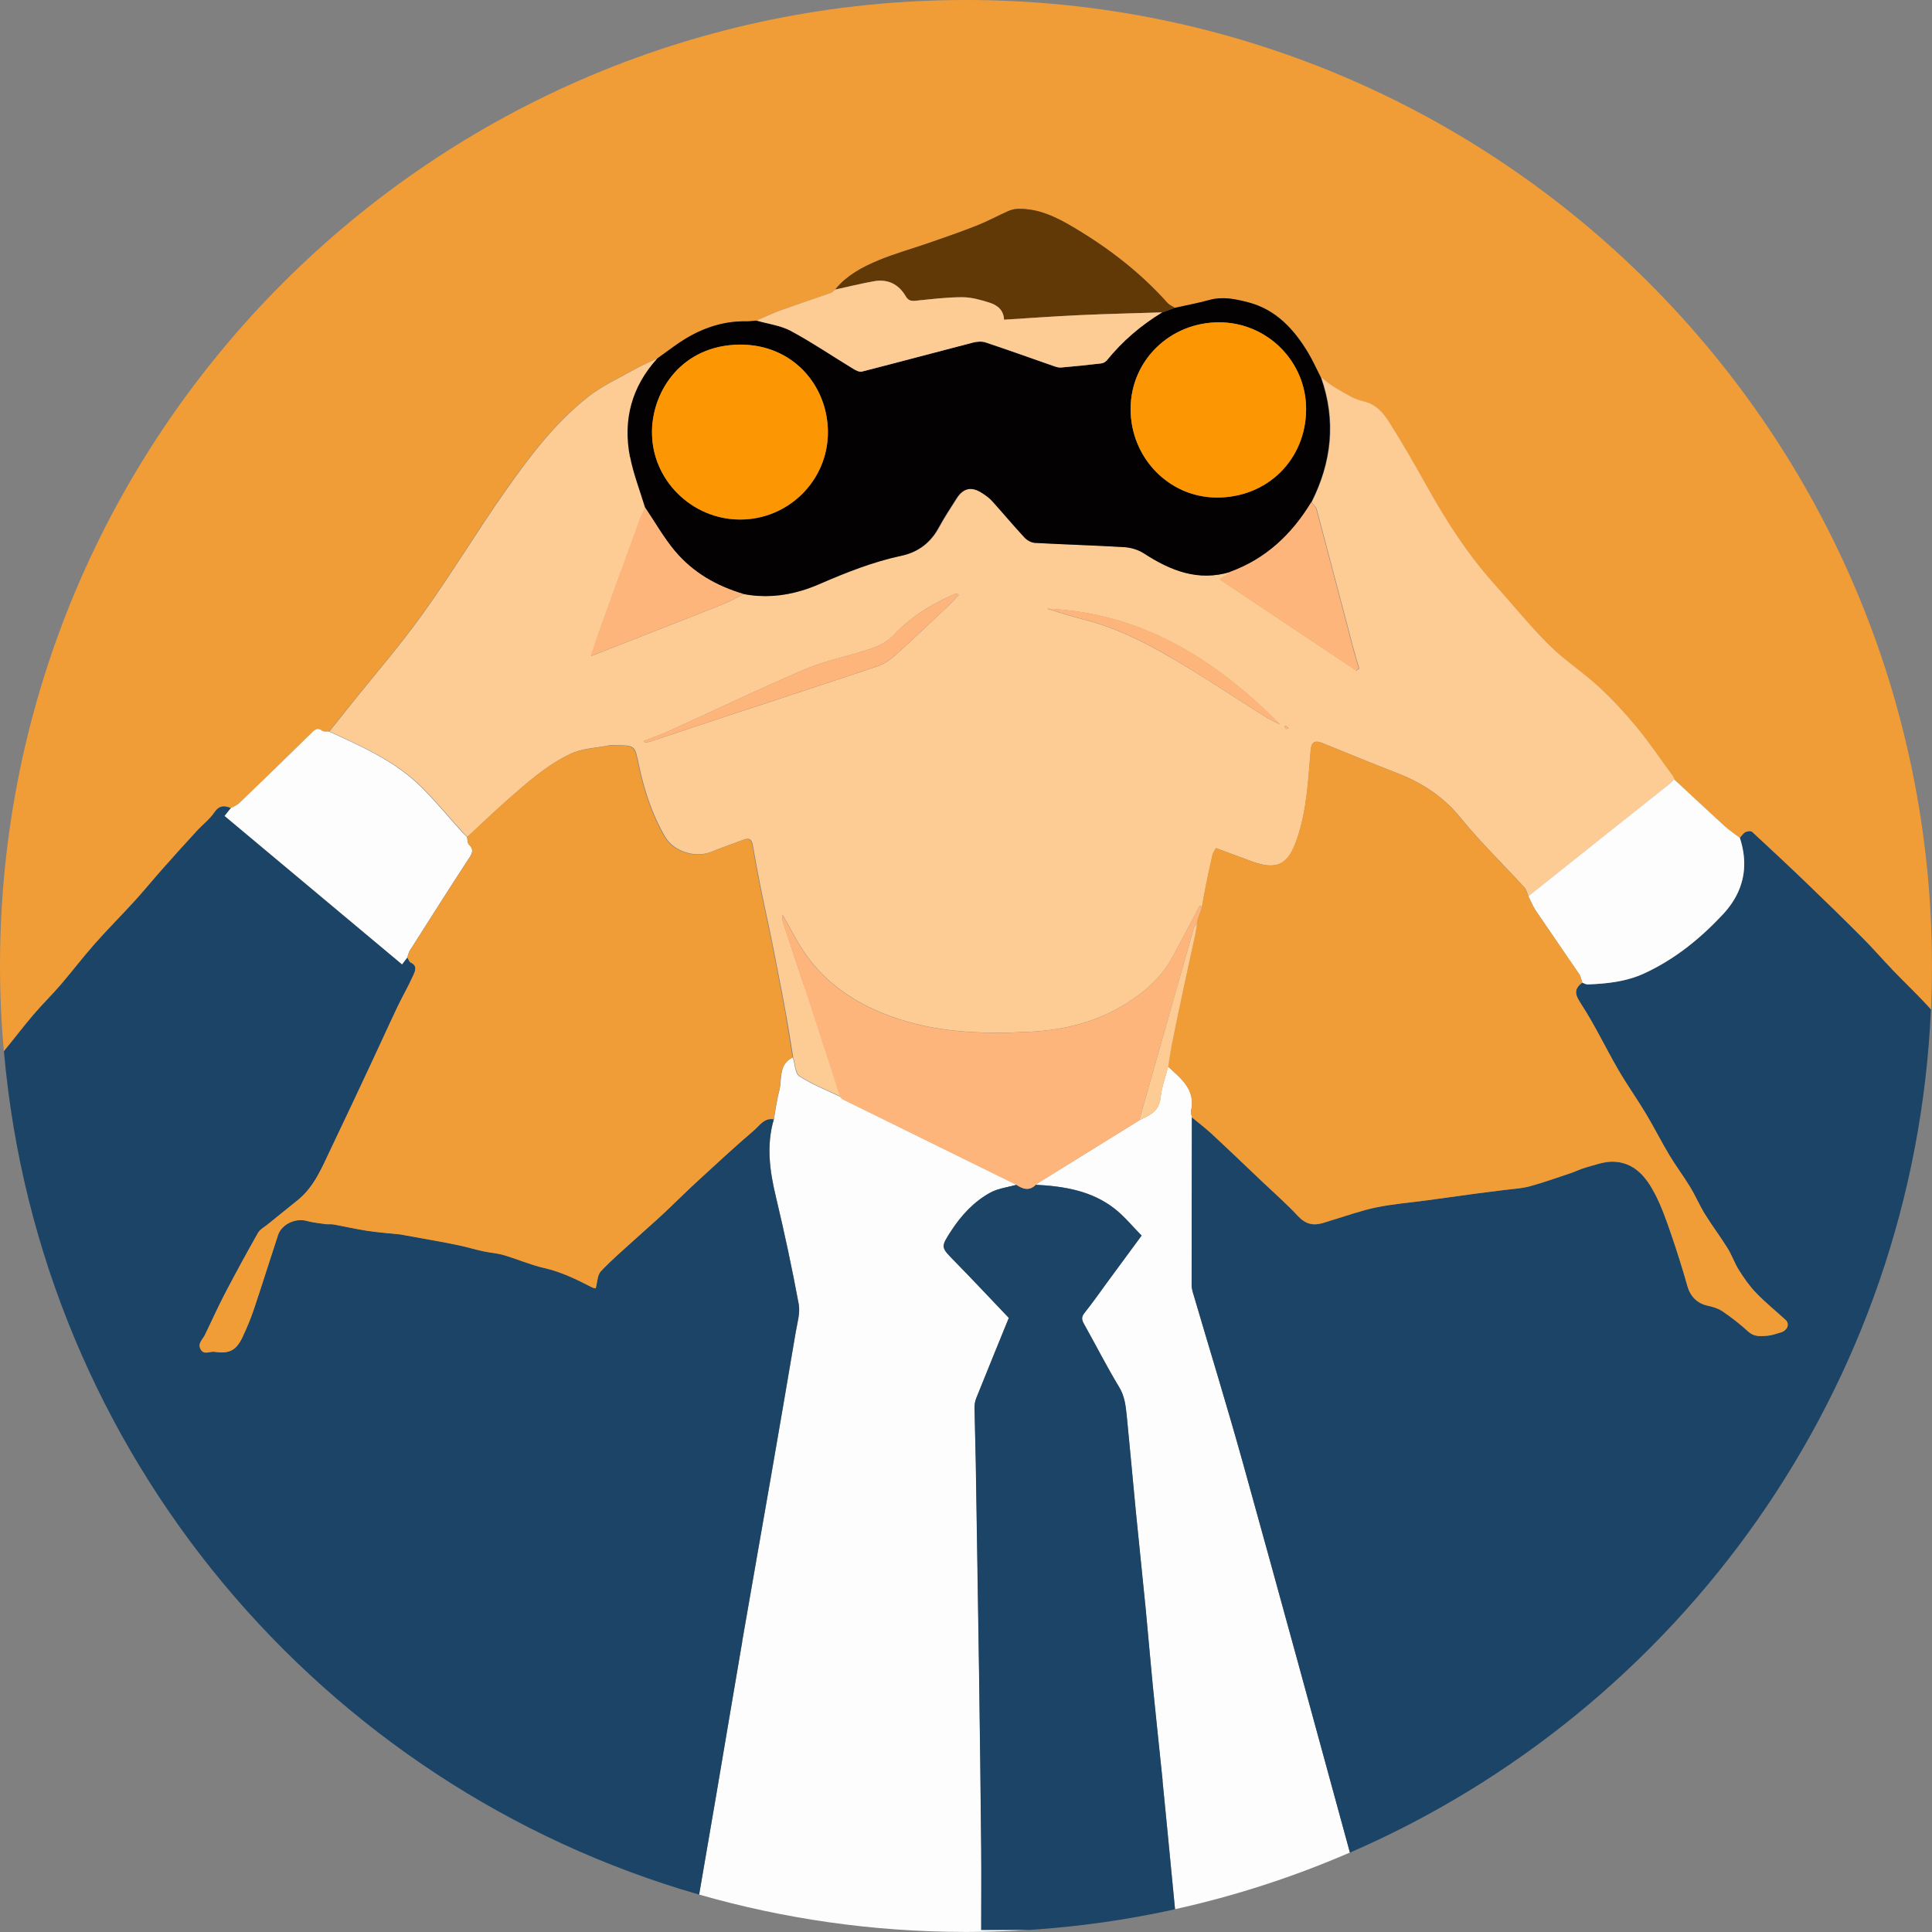 <?xml version="1.0" encoding="UTF-8"?><svg id="uuid-9b773f2e-a1ad-4ed0-9742-cb4ac5b8feaf" xmlns="http://www.w3.org/2000/svg" viewBox="0 0 318.9 318.9"><rect x="0" y="0" width="318.9" height="318.9" fill="#808080" stroke="none"/><path d="M197.58,152.41c0-.06,0-.13-.02-.19,0,.06,.01,.13,.02,.19-.05,.3-.09,.61-.13,.91,.04-.3,.08-.61,.13-.91Z" style="fill:none;"/><path d="M198.17,149.64c.06,.08,.13,.16,.19,.25h0c-.07-.09-.14-.18-.19-.25Z" style="fill:none;"/><path d="M128.66,51.29c-1.29,.47-2.53,1.08-3.79,1.62-.56,.04-1.11,.13-1.67,.12,.56,.01,1.11-.08,1.67-.12,1.26-.55,2.5-1.16,3.79-1.62Z" style="fill:none;"/><path d="M287.19,138.32c-.43-.33-.87-.65-1.31-.97,.43,.33,.88,.64,1.31,.97,0,0,0,0,0,0Z" style="fill:none;"/><path d="M159.25,318.89c.07,0,.13,0,.2,0s.13,0,.2,0h-.41Z" style="fill:none;"/><path d="M138.6,46.96c-.26,.27-.51,.54-.75,.84h0c.24-.29,.49-.57,.75-.84Z" style="fill:none;"/><path d="M141.16,44.91c.61-.39,1.25-.74,1.9-1.06-.65,.32-1.29,.67-1.9,1.06Z" style="fill:none;"/><path d="M139.2,181.49c9.53,4.69,19.06,9.38,28.6,14.07-1.09,.31-2.25,.49-3.31,.85,1.06-.37,2.22-.54,3.31-.85-9.53-4.69-19.07-9.37-28.6-14.07Z" style="fill:none;"/><path d="M110.16,57.96c.33-.24,.67-.49,1.01-.73-.34,.24-.67,.48-1.01,.73Z" style="fill:none;"/><path d="M139.4,46.21c.55-.48,1.14-.91,1.76-1.29-.61,.39-1.2,.82-1.76,1.29Z" style="fill:none;"/><path d="M138.67,181.05s0,0,0,0c-.58-1.81-1.15-3.63-1.74-5.44,.59,1.81,1.16,3.62,1.74,5.44Z" style="fill:none;"/><path d="M108.54,59.13c-1.19,.56-2.41,1.05-3.55,1.69,1.14-.64,2.37-1.13,3.55-1.69,0,0,0,0,0,0Z" style="fill:none;"/><path d="M130.84,174.55c.21,.67,.3,1.54,.51,2.21-.21-.67-.29-1.54-.51-2.21h0Z" style="fill:none;"/><path d="M10,162.56c1.92-2.23,3.71-4.59,5.66-6.8,2.15-2.43,4.44-4.72,6.63-7.12,1.57-1.72,3.04-3.53,4.59-5.28,1.84-2.08,3.7-4.13,5.58-6.18,.96-1.05,2.14-1.93,2.92-3.09,.8-1.17,1.64-1.16,2.72-.7,.47-.27,1.01-.46,1.39-.82,4.02-3.86,8.02-7.74,11.99-11.65,.59-.58,1.01-.85,1.75-.29,.25,.19,.71,.08,1.08,.11,1.03-1.29,2.06-2.58,3.09-3.87,4.13-5.17,8.49-10.18,12.34-15.56,4.8-6.69,9.04-13.77,13.79-20.5,3.92-5.55,8.07-11.02,13.45-15.27,2.41-1.9,5.31-3.21,8.02-4.72,1.14-.64,2.37-1.13,3.55-1.69,.54-.38,1.08-.78,1.62-1.17,.33-.24,.67-.49,1.01-.73,.65-.46,1.31-.92,1.99-1.33,3.07-1.85,6.39-2.95,10.04-2.87,.56,.01,1.11-.08,1.67-.12,1.26-.55,2.5-1.16,3.79-1.62,2.79-1.01,5.62-1.93,8.42-2.92,.29-.1,.52-.37,.77-.57,.24-.29,.49-.57,.75-.84,.26-.27,.53-.52,.8-.76,.55-.48,1.14-.91,1.76-1.29,.61-.39,1.25-.74,1.9-1.06,.65-.32,1.32-.62,2-.9,2.66-1.1,5.46-1.87,8.19-2.82,2.66-.93,5.34-1.85,7.96-2.88,1.78-.7,3.46-1.63,5.21-2.4,.49-.22,1.05-.36,1.58-.37,3.38-.09,6.31,1.34,9.1,2.99,5.79,3.42,11.09,7.48,15.59,12.52,.32,.36,.82,.55,1.23,.82,1.91-.43,3.84-.78,5.73-1.3,2.2-.61,4.33-.14,6.4,.39,4.59,1.2,7.57,4.45,9.91,8.36,.79,1.31,1.41,2.72,2.1,4.08,.78,.57,1.5,1.22,2.34,1.69,1.47,.82,2.94,1.85,4.53,2.2,2.17,.48,3.37,1.95,4.38,3.55,2.17,3.44,4.2,6.98,6.18,10.53,3.19,5.72,6.72,11.2,11.1,16.09,3.03,3.38,5.89,6.93,9.1,10.12,2.5,2.49,5.53,4.44,8.13,6.83,2.24,2.06,4.33,4.31,6.26,6.66,2.14,2.6,4.04,5.41,6.03,8.13,.1,.14,.14,.34,.2,.51,2.76,2.56,5.51,5.14,8.29,7.68,.4,.36,.83,.7,1.26,1.02,.43,.33,.88,.64,1.31,.97,0,0,0,0,0,0,.23-.24,.42-.54,.66-.76,.08-.07,.16-.14,.26-.19,.29-.16,.89-.23,1.09-.05,3.03,2.8,6.05,5.62,9.02,8.48,3.11,2.99,6.19,6,9.24,9.05,1.68,1.68,3.24,3.49,4.88,5.2,1.9,1.98,3.9,3.87,5.76,5.88,.21,.23,.42,.47,.63,.7,.11-2.38,.17-4.78,.17-7.19C318.9,71.39,247.51,0,159.45,0S0,71.39,0,159.45c0,4.74,.22,9.44,.63,14.07,1.63-1.98,3.18-4.03,4.84-5.98,1.45-1.71,3.07-3.28,4.53-4.98Z" style="fill:#f09d38;"/><path d="M169.87,318.55h-7.9c0-4.49,.04-8.96,0-13.42-.09-9.66-.22-19.32-.35-28.99-.16-11.53-.35-23.05-.54-34.58-.05-3.03-.16-6.06-.21-9.1,0-.54,.06-1.12,.26-1.62,1.82-4.55,3.68-9.08,5.4-13.31-3.03-3.18-5.96-6.31-8.96-9.37-2.28-2.32-2.33-2.28-.52-5.05,1.67-2.57,3.75-4.8,6.44-6.27,.32-.18,.66-.32,1.02-.44,1.06-.37,2.22-.54,3.31-.85-9.53-4.69-19.07-9.37-28.6-14.07-.2-.1-.35-.29-.53-.44,0,0,0,0,0,0,0,0,0,0,0,0-1.14-.55-2.3-1.05-3.44-1.59-1.14-.54-2.26-1.11-3.31-1.79-.27-.18-.45-.51-.57-.91-.21-.67-.29-1.54-.51-2.21-.91,.44-1.38,1.06-1.64,1.77-.43,1.18-.27,2.59-.6,3.8-.41,1.51-.59,3.08-.87,4.62-1.28,4.32-.69,8.56,.34,12.85,1.4,5.86,2.66,11.75,3.76,17.67,.27,1.48-.24,3.12-.5,4.67-1.36,8.05-2.74,16.1-4.14,24.15-1.55,8.96-3.15,17.91-4.69,26.86-1.44,8.37-2.83,16.76-4.26,25.13-.95,5.56-1.91,11.11-2.86,16.66,13.94,4,28.65,6.15,43.87,6.17h.41c3.43,0,6.84-.13,10.22-.35Z" style="fill:#fdfdfd;"/><path d="M196.88,213.24c-.1-.35-.18-.72-.18-1.08,0-9.24,.03-18.49,.04-27.73-.05-.36-.2-.75-.13-1.08,.39-1.75-.03-3.08-.81-4.22-.78-1.14-1.92-2.09-2.99-3.08-.33,1.28-.76,2.55-1.04,3.83-.09,.43-.16,.86-.21,1.29-.17,1.64-1.01,2.5-2.32,3.14-.41,.2-.82,.42-1.23,.63-5.5,3.41-11,6.81-16.5,10.22-.2,.12-.38,.26-.57,.39,4.7,.25,9.29,.99,13.1,4.01,1.58,1.25,2.88,2.86,4.38,4.38-1.99,2.7-3.82,5.2-5.66,7.69-1.24,1.68-2.43,3.41-3.74,5.04-.54,.67-.52,1.12-.12,1.83,1.95,3.47,3.75,7.04,5.81,10.44,.93,1.53,1.09,3.13,1.26,4.77,.54,5.28,.99,10.58,1.51,15.86,.51,5.24,1.08,10.47,1.59,15.71,.43,4.36,.78,8.72,1.21,13.07,.51,5.18,1.08,10.36,1.61,15.55,.39,3.84,.75,7.69,1.13,11.53,.31,3.23,.63,6.46,.94,9.7,10.01-2.21,19.66-5.36,28.86-9.35-5.79-21.23-11.59-42.46-17.48-63.66-2.68-9.67-5.64-19.26-8.47-28.89Z" style="fill:#fdfdfd;"/><path d="M122.5,270.93c1.54-8.96,3.14-17.91,4.69-26.86,1.4-8.05,2.78-16.1,4.14-24.15,.26-1.55,.77-3.19,.5-4.67-1.1-5.92-2.36-11.81-3.76-17.67-1.03-4.29-1.62-8.53-.34-12.85-1.56-.28-2.32,1.02-3.23,1.8-3.15,2.7-6.21,5.52-9.26,8.33-1.96,1.81-3.85,3.7-5.8,5.52-1.53,1.43-3.12,2.79-4.67,4.21-1.89,1.72-3.85,3.39-5.59,5.25-.57,.61-.55,1.76-.84,2.8-.11-.03-.41-.07-.65-.19-2.51-1.3-5.03-2.53-7.84-3.17-2.27-.52-4.44-1.47-6.68-2.13-1.11-.32-2.29-.39-3.42-.64-1.3-.28-2.57-.67-3.87-.95-1.46-.32-2.92-.58-4.39-.85-1.66-.31-3.33-.6-5-.9-.09-.02-.18-.05-.27-.06-1.85-.2-3.7-.32-5.53-.6-1.88-.28-3.74-.72-5.61-1.06-.41-.07-.84,0-1.26-.05-1.07-.15-2.16-.26-3.2-.54-1.83-.5-4.11,.55-4.71,2.34-1.34,4.05-2.6,8.12-3.96,12.16-.53,1.59-1.18,3.14-1.89,4.66-1.06,2.25-2.2,2.8-4.64,2.45-.78-.11-1.74,.6-2.3-.44-.51-.96,.34-1.57,.7-2.31,1.11-2.27,2.13-4.58,3.3-6.82,1.77-3.38,3.6-6.74,5.48-10.06,.33-.58,1.04-.95,1.6-1.4,1.66-1.34,3.33-2.67,4.98-4.02,2.74-2.22,3.99-5.41,5.45-8.46,2.26-4.73,4.49-9.47,6.71-14.22,1.42-3.02,2.78-6.07,4.22-9.08,.85-1.79,1.86-3.52,2.67-5.33,.29-.65,.75-1.57-.4-2.1-.27-.12-.39-.54-.58-.83-.27,.36-.55,.72-.86,1.14-9.78-8.18-19.53-16.34-29.29-24.5,.34-.43,.68-.86,1.02-1.28-1.08-.45-1.92-.47-2.72,.7-.79,1.16-1.96,2.04-2.92,3.09-1.88,2.04-3.74,4.1-5.58,6.18-1.55,1.74-3.02,3.55-4.59,5.28-2.18,2.4-4.48,4.69-6.63,7.12-1.95,2.21-3.74,4.56-5.66,6.8-1.46,1.7-3.08,3.27-4.53,4.98-1.66,1.96-3.21,4-4.84,5.98,5.82,66.52,52.47,121.32,114.75,139.2,.96-5.55,1.92-11.11,2.86-16.66,1.43-8.38,2.82-16.76,4.26-25.13Z" style="fill:#1b4467;"/><path d="M312.34,160.05c-1.65-1.71-3.21-3.52-4.88-5.2-3.04-3.05-6.13-6.06-9.24-9.05-2.97-2.86-5.99-5.68-9.02-8.48-.19-.18-.79-.11-1.09,.05-.09,.05-.18,.11-.26,.19-.24,.22-.44,.51-.66,.76,0,0,0,0,0,0,0,0,0,0,0,0,0,0,0,0,0,0,1.06,3.27,.94,6.28-.34,9.03-.58,1.25-1.4,2.44-2.46,3.58-3.74,4.02-7.94,7.42-12.97,9.74-2.97,1.37-6.14,1.7-9.35,1.83-.29,.01-.6-.19-.89-.29-1.56,1.16-1.11,2.11-.14,3.61,2.23,3.45,4,7.2,6.07,10.76,1.43,2.47,3.1,4.81,4.57,7.26,1.35,2.25,2.52,4.6,3.87,6.85,1.08,1.81,2.36,3.49,3.45,5.29,.87,1.43,1.52,2.99,2.4,4.41,1.2,1.93,2.57,3.75,3.77,5.68,.71,1.14,1.14,2.45,1.86,3.59,.84,1.32,1.75,2.64,2.84,3.77,1.52,1.58,3.24,2.97,4.86,4.45,.74,.67,.3,1.75-.83,2.08-.73,.21-1.47,.48-2.22,.54-1.09,.09-2.16,.19-3.13-.71-1.31-1.22-2.75-2.32-4.23-3.33-.7-.48-1.61-.75-2.46-.93-1.71-.37-2.85-1.54-3.32-3.2-.83-2.96-1.76-5.89-2.76-8.79-.76-2.19-1.53-4.4-2.6-6.45-1.46-2.82-3.45-5.28-6.99-5.33-1.45-.02-2.92,.55-4.36,.94-.86,.23-1.68,.65-2.53,.94-2.27,.76-4.52,1.57-6.82,2.19-1.38,.37-2.85,.43-4.27,.62-1.52,.2-3.05,.38-4.58,.58-2.67,.36-5.34,.74-8.01,1.1-2.82,.38-5.68,.6-8.46,1.18-2.53,.52-4.97,1.42-7.45,2.15-.67,.2-1.32,.46-2.01,.58-1.37,.24-2.43-.2-3.43-1.28-1.85-1.99-3.91-3.79-5.88-5.66-2.77-2.64-5.53-5.29-8.34-7.89-1.05-.98-2.21-1.85-3.32-2.77-.02,9.24-.04,18.49-.04,27.73,0,.36,.08,.73,.18,1.08,2.83,9.63,5.79,19.22,8.47,28.89,5.89,21.2,11.69,42.43,17.48,63.66,54.45-23.61,93.13-76.71,95.9-139.16-.21-.23-.42-.47-.63-.7-1.86-2.01-3.86-3.91-5.76-5.88Z" style="fill:#1b4467;"/><path d="M132.65,162.49c-1.1-3.35-2.22-6.69-3.33-10.04-.15-.45-.28-.91-.15-1.47,.76,1.36,1.53,2.72,2.28,4.08,3.46,6.24,8.75,10.15,15.38,12.61,7.67,2.85,15.6,3.05,23.56,2.61,5.45-.3,10.8-1.67,15.51-4.64,3.08-1.94,5.84-4.33,7.62-7.63,1.54-2.85,3.03-5.72,4.53-8.55,.03,.04,.08,.1,.14,.18,.06,.08,.13,.16,.19,.25,.21-1.17,.4-2.35,.64-3.52,.36-1.77,.73-3.53,1.14-5.29,.09-.38,.37-.72,.56-1.09,2.03,.75,3.95,1.47,5.88,2.18,4.5,1.67,6.15,.24,7.5-3.71,1.63-4.74,1.84-9.73,2.26-14.68,.1-1.25,.68-1.64,1.85-1.16,4.08,1.65,8.15,3.34,12.27,4.93,4.13,1.59,7.67,3.84,10.54,7.36,3.3,4.05,7.07,7.71,10.61,11.58,.34,.37,.45,.96,.67,1.45,4.22-3.36,8.44-6.73,12.66-10.09,3.54-2.81,7.08-5.61,10.61-8.43,.29-.23,.53-.52,.79-.78-.07-.17-.1-.36-.2-.51-2-2.72-3.89-5.53-6.03-8.13-1.94-2.35-4.03-4.6-6.26-6.66-2.6-2.4-5.63-4.35-8.13-6.83-3.21-3.19-6.07-6.74-9.1-10.12-4.39-4.89-7.91-10.37-11.1-16.09-1.99-3.55-4.01-7.09-6.18-10.53-1.01-1.61-2.21-3.07-4.38-3.55-1.6-.36-3.06-1.38-4.53-2.2-.83-.47-1.56-1.12-2.34-1.69,1.25,3.55,1.69,7.04,1.39,10.47s-1.32,6.8-3,10.13c.21,.27,.51,.53,.7,.81,.06,.09,.11,.19,.14,.3,2.06,7.73,4.08,15.47,6.12,23.2,.27,1.04,.6,2.07,.9,3.11-.15,.11-.3,.23-.45,.34-7.49-5.01-14.99-10.01-22.52-15.04,.63-.45,1.19-.85,1.75-1.25-5.31,1.61-9.85-.21-14.22-3.05-.92-.59-2.11-.97-3.21-1.04-4.93-.31-9.88-.44-14.81-.71-.59-.03-1.29-.43-1.7-.87-1.84-1.98-3.57-4.05-5.38-6.06-.46-.51-1.05-.92-1.64-1.3-1.76-1.14-3.14-.83-4.25,.94-.99,1.58-2.03,3.13-2.91,4.76-1.35,2.51-3.42,4.07-6.14,4.65-4.72,1.01-9.15,2.77-13.55,4.68-1.01,.44-2.02,.81-3.04,1.11-3.07,.91-6.22,1.16-9.49,.53-1.12,.55-2.2,1.16-3.35,1.64-2.49,1.03-5,1.99-7.51,2.98-4.67,1.83-9.35,3.66-14.37,5.63,.59-1.74,1.04-3.16,1.54-4.57,2.18-6.02,4.37-12.04,6.57-18.06,.24-.65,.58-1.27,.87-1.9-.84-2.79-1.92-5.52-2.47-8.37-1.18-6.11,.29-11.61,4.54-16.27-1.19,.56-2.41,1.05-3.55,1.69-2.71,1.52-5.6,2.82-8.02,4.72-5.39,4.25-9.53,9.71-13.45,15.27-4.75,6.73-8.99,13.81-13.79,20.5-3.85,5.37-8.21,10.38-12.34,15.56-1.03,1.29-2.06,2.58-3.09,3.87,5.48,2.51,11.03,4.95,15.37,9.31,2.35,2.37,4.49,4.95,6.72,7.43,.21,.24,.46,.44,.69,.66,2.16-2,4.28-4.04,6.49-5.99,3.25-2.86,6.46-5.76,10.43-7.67,2.1-1.01,4.36-.99,6.55-1.46,.36-.08,.74,0,1.12,0,3.11,0,3.05,.1,3.7,3.19,.88,4.17,2.18,8.22,4.35,11.93,1.44,2.45,5.03,3.54,7.67,2.45,1.72-.71,3.49-1.3,5.22-1.97,.91-.35,1.39-.14,1.57,.87,.42,2.42,.87,4.83,1.35,7.24,.47,2.35,1,4.69,1.49,7.04,.45,2.17,.87,4.35,1.29,6.52,.48,2.45,.97,4.9,1.4,7.36,.41,2.28,.76,4.57,1.13,6.86,.21,.67,.3,1.54,.51,2.21,.13,.4,.3,.74,.57,.91,1.05,.68,2.17,1.25,3.31,1.79,1.14,.54,2.31,1.04,3.44,1.59,0,0,0,0,0,0-.58-1.81-1.15-3.63-1.74-5.44-1.42-4.38-2.85-8.75-4.29-13.13Zm79.59-42.69c.14,.09,.25,.21,.45,.4-.24,.07-.41,.15-.44,.12-.11-.12-.16-.28-.24-.42,.08-.03,.19-.12,.23-.09Zm-.93-.2c-.77-.4-1.57-.75-2.31-1.21-5.33-3.34-10.56-6.85-16-10.01-4.5-2.63-9.21-4.9-14.33-6.18-1.97-.49-3.9-1.14-5.85-1.72,15.62,.65,27.8,8.38,38.48,19.13Zm-89.08-2.15c-4.99,1.65-9.96,3.32-14.95,4.97-.28,.09-.59,.12-.88,.18-.03-.1-.06-.19-.1-.29,1.48-.59,2.99-1.13,4.44-1.79,7.29-3.31,14.52-6.77,21.88-9.94,3.01-1.3,6.27-2.03,9.43-2.97,2.02-.6,4-1.2,5.52-2.82,2.82-3,6.25-5.14,10.02-6.74,.15-.07,.33-.08,.69,.12-.58,.61-1.14,1.25-1.75,1.82-2.92,2.75-5.81,5.53-8.8,8.21-.84,.76-1.87,1.43-2.93,1.79-7.51,2.54-15.05,4.98-22.57,7.47Z" style="fill:#fdcb94;"/><path d="M104,75.4c.55,2.84,1.63,5.58,2.47,8.37,1.63,2.42,3.08,4.99,4.94,7.21,2.96,3.54,6.88,5.76,11.3,7.07,3.27,.63,6.42,.37,9.49-.53,1.02-.3,2.04-.68,3.04-1.11,4.39-1.91,8.83-3.67,13.55-4.68,2.72-.58,4.79-2.14,6.14-4.65,.88-1.63,1.92-3.19,2.91-4.76,1.11-1.77,2.49-2.08,4.25-.94,.58,.38,1.18,.79,1.64,1.3,1.81,2,3.54,4.08,5.38,6.06,.41,.44,1.11,.84,1.7,.87,4.94,.27,9.88,.41,14.81,.71,1.09,.07,2.29,.44,3.21,1.04,4.38,2.84,8.92,4.66,14.22,3.05,5.9-2.15,10.17-6.19,13.38-11.47,1.68-3.32,2.71-6.7,3-10.13s-.14-6.92-1.39-10.47c-.7-1.36-1.32-2.77-2.1-4.08-2.34-3.91-5.32-7.16-9.91-8.36-2.07-.54-4.2-1-6.4-.39-1.89,.52-3.82,.88-5.73,1.3l-2.09,.76c-3.49,2.12-6.55,4.74-9.13,7.92-.21,.25-.59,.46-.91,.5-2.22,.26-4.45,.5-6.68,.68-.44,.04-.91-.15-1.34-.3-3.69-1.28-7.36-2.61-11.07-3.84-.62-.21-1.42-.15-2.08,.02-6.12,1.58-12.22,3.23-18.34,4.79-.43,.11-1.04-.21-1.47-.48-3.42-2.08-6.73-4.33-10.24-6.22-1.71-.92-3.79-1.17-5.7-1.72-.56,.04-1.11,.13-1.67,.12-3.64-.07-6.97,1.02-10.04,2.87-.68,.41-1.34,.87-1.99,1.33-.34,.24-.67,.48-1.01,.73-.54,.39-1.07,.79-1.62,1.17,0,0,0,0,0,0-4.25,4.66-5.73,10.15-4.54,16.27Zm97.32-22.19c7.9,.05,14.31,6.5,14.27,14.38-.04,8.32-6.46,14.61-14.83,14.54-7.86-.06-14.18-6.63-14.14-14.68,.04-7.98,6.56-14.29,14.7-14.24Zm-79.29,3.68c8.81-.1,14.59,6.73,14.63,14.38,.04,8.03-6.52,14.51-14.51,14.49-8-.02-14.61-6.61-14.52-14.5,.07-6.89,5.06-14.25,14.41-14.36Z" style="fill:#030101;"/><path d="M77.43,141.64c.56-.86,.8-1.46-.03-2.25-.26-.25-.22-.81-.32-1.24-.23-.22-.47-.43-.69-.66-2.24-2.48-4.37-5.07-6.72-7.43-4.34-4.36-9.89-6.8-15.37-9.31-.36-.03-.83,.08-1.08-.11-.74-.56-1.17-.29-1.75,.29-3.97,3.91-7.97,7.79-11.99,11.65-.38,.36-.92,.55-1.39,.82-.34,.43-.68,.85-1.02,1.28,9.75,8.16,19.51,16.32,29.29,24.5,.31-.41,.59-.78,.86-1.14,.14-.38,.21-.79,.41-1.12,3.25-5.11,6.48-10.22,9.79-15.28Z" style="fill:#fdfdfd;"/><path d="M275.54,129.42c-3.53,2.81-7.08,5.61-10.61,8.43-4.22,3.36-8.44,6.73-12.66,10.09,.41,.8,.74,1.65,1.24,2.39,2.37,3.51,4.79,6.99,7.17,10.49,.27,.39,.34,.92,.5,1.38,.3,.1,.6,.31,.89,.29,3.21-.12,6.38-.45,9.35-1.83,5.02-2.32,9.23-5.73,12.97-9.74,1.06-1.14,1.88-2.33,2.46-3.58,1.28-2.75,1.4-5.76,.34-9.03,0,0,0,0,0,0-.43-.33-.87-.65-1.31-.97-.43-.33-.86-.66-1.26-1.02-2.78-2.54-5.53-5.12-8.29-7.68-.26,.26-.5,.55-.79,.78Z" style="fill:#fdfdfd;"/><path d="M141.06,47.08c1.07-.24,2.14-.46,3.21-.66,2.27-.4,4.06,.48,5.21,2.45,.44,.75,.9,.85,1.68,.77,2.55-.26,5.11-.58,7.67-.58,1.5,0,3.03,.43,4.48,.89,1.26,.4,2.35,1.18,2.42,2.82,4.2-.26,8.29-.57,12.39-.75,4.57-.21,9.14-.31,13.71-.46l2.09-.76c-.41-.27-.91-.46-1.23-.82-4.5-5.04-9.8-9.1-15.59-12.52-2.79-1.65-5.72-3.08-9.1-2.99-.53,.01-1.09,.16-1.58,.37-1.75,.78-3.44,1.7-5.21,2.4-2.62,1.04-5.29,1.95-7.96,2.88-2.73,.95-5.53,1.72-8.19,2.82-.67,.28-1.34,.57-2,.9-.65,.32-1.29,.67-1.9,1.06-.61,.39-1.2,.82-1.76,1.29-.28,.24-.55,.49-.8,.76-.26,.27-.51,.54-.75,.84,1.07-.23,2.14-.48,3.2-.72Z" style="fill:#603907;"/><path d="M130.57,54.63c3.51,1.89,6.83,4.15,10.24,6.22,.44,.27,1.05,.59,1.47,.48,6.12-1.56,12.23-3.21,18.34-4.79,.66-.17,1.45-.23,2.08-.02,3.71,1.23,7.38,2.56,11.07,3.84,.43,.15,.9,.33,1.34,.3,2.23-.19,4.46-.42,6.68-.68,.32-.04,.71-.25,.91-.5,2.58-3.18,5.64-5.8,9.13-7.92-4.57,.15-9.14,.25-13.71,.46-4.1,.19-8.19,.49-12.39,.75-.07-1.64-1.15-2.42-2.42-2.82-1.45-.46-2.99-.89-4.48-.89-2.56,0-5.12,.32-7.67,.58-.78,.08-1.24-.02-1.68-.77-1.15-1.96-2.95-2.85-5.21-2.45-1.08,.19-2.15,.42-3.21,.66-1.07,.24-2.13,.49-3.2,.72h0c-.26,.19-.48,.47-.77,.57-2.8,.98-5.63,1.91-8.42,2.92-1.29,.47-2.53,1.08-3.79,1.62,1.91,.55,3.99,.8,5.7,1.72Z" style="fill:#fdcb94;"/><path d="M129.71,167.69c-.44-2.46-.93-4.91-1.4-7.36-.42-2.18-.84-4.35-1.29-6.52-.48-2.35-1.02-4.69-1.49-7.04-.48-2.41-.93-4.82-1.35-7.24-.17-1.01-.66-1.22-1.57-.87-1.73,.67-3.5,1.27-5.22,1.97-2.63,1.09-6.23,0-7.67-2.45-2.17-3.71-3.47-7.76-4.35-11.93-.65-3.09-.59-3.19-3.7-3.19-.37,0-.76-.09-1.12,0-2.19,.47-4.45,.45-6.55,1.46-3.97,1.91-7.19,4.81-10.43,7.67-2.21,1.95-4.33,3.99-6.49,5.99,.1,.42,.06,.99,.32,1.24,.83,.79,.59,1.39,.03,2.25-3.31,5.06-6.55,10.18-9.79,15.28-.21,.33-.28,.75-.41,1.12,.19,.28,.32,.7,.58,.83,1.15,.53,.69,1.45,.4,2.1-.81,1.81-1.82,3.54-2.67,5.33-1.43,3.01-2.8,6.06-4.22,9.08-2.22,4.75-4.45,9.49-6.71,14.22-1.46,3.04-2.71,6.23-5.45,8.46-1.66,1.34-3.33,2.67-4.98,4.02-.55,.45-1.27,.82-1.6,1.4-1.88,3.32-3.71,6.67-5.48,10.06-1.17,2.24-2.19,4.55-3.3,6.82-.36,.74-1.21,1.35-.7,2.31,.56,1.04,1.52,.32,2.3,.44,2.44,.36,3.58-.2,4.64-2.45,.71-1.52,1.36-3.07,1.89-4.66,1.36-4.04,2.62-8.11,3.96-12.16,.59-1.79,2.87-2.84,4.71-2.34,1.04,.28,2.13,.39,3.2,.54,.41,.06,.85-.02,1.26,.05,1.87,.34,3.73,.77,5.61,1.06,1.83,.27,3.69,.4,5.53,.6,.09,0,.18,.05,.27,.06,1.67,.3,3.33,.6,5,.9,1.47,.27,2.93,.53,4.39,.85,1.3,.28,2.57,.67,3.87,.95,1.13,.25,2.31,.31,3.42,.64,2.24,.66,4.41,1.61,6.68,2.13,2.81,.64,5.32,1.87,7.84,3.17,.25,.13,.54,.16,.65,.19,.29-1.04,.28-2.19,.84-2.8,1.74-1.86,3.7-3.53,5.59-5.25,1.55-1.41,3.14-2.78,4.67-4.21,1.95-1.82,3.83-3.72,5.8-5.52,3.05-2.81,6.11-5.63,9.26-8.33,.91-.78,1.67-2.08,3.23-1.8,.28-1.54,.46-3.11,.87-4.62,.33-1.21,.17-2.62,.6-3.8,.26-.71,.73-1.33,1.64-1.77h0c-.37-2.29-.72-4.58-1.13-6.86Z" style="fill:#f09d38;"/><path d="M253.51,150.33c-.5-.74-.83-1.59-1.24-2.39-.22-.49-.33-1.07-.67-1.45-3.53-3.86-7.3-7.53-10.61-11.58-2.87-3.52-6.41-5.77-10.54-7.36-4.11-1.58-8.18-3.27-12.27-4.93-1.17-.47-1.74-.08-1.85,1.16-.41,4.94-.63,9.94-2.26,14.68-1.35,3.95-3.01,5.38-7.5,3.71-1.92-.71-3.84-1.43-5.88-2.18-.19,.37-.47,.7-.56,1.09-.41,1.75-.78,3.52-1.14,5.29-.24,1.17-.43,2.35-.64,3.52h0s0,0,0,0c-.18,.48-.36,.96-.54,1.44-.09,.29-.17,.59-.26,.88,0,.06,.01,.13,.02,.19-.05,.3-.09,.61-.13,.91-.04,.3-.09,.61-.16,.91-.66,3.07-1.34,6.13-2,9.2-.66,3.12-1.32,6.24-1.95,9.36-.22,1.08-.35,2.17-.53,3.26,1.06,.99,2.21,1.94,2.99,3.08,.78,1.14,1.2,2.47,.81,4.22-.07,.33,.08,.72,.13,1.08,1.11,.92,2.27,1.79,3.32,2.77,2.8,2.6,5.56,5.26,8.34,7.89,1.97,1.87,4.03,3.67,5.88,5.66,1.01,1.08,2.06,1.51,3.43,1.28,.68-.12,1.34-.38,2.01-.58,2.48-.73,4.93-1.63,7.45-2.15,2.78-.57,5.64-.79,8.46-1.18,2.67-.36,5.34-.74,8.01-1.1,1.52-.21,3.05-.38,4.58-.58,1.43-.19,2.89-.25,4.27-.62,2.3-.62,4.55-1.44,6.82-2.19,.85-.29,1.67-.71,2.53-.94,1.44-.39,2.91-.96,4.36-.94,3.54,.05,5.53,2.51,6.99,5.33,1.06,2.05,1.84,4.26,2.6,6.45,1,2.9,1.92,5.84,2.76,8.79,.47,1.66,1.6,2.83,3.32,3.2,.85,.18,1.75,.45,2.46,.93,1.48,1.01,2.91,2.12,4.23,3.33,.97,.9,2.04,.8,3.13,.71,.75-.06,1.48-.33,2.22-.54,1.14-.32,1.57-1.4,.83-2.08-1.62-1.48-3.34-2.87-4.86-4.45-1.09-1.12-2-2.44-2.84-3.77-.72-1.13-1.15-2.45-1.86-3.59-1.2-1.93-2.58-3.75-3.77-5.68-.88-1.42-1.53-2.98-2.4-4.41-1.09-1.8-2.37-3.49-3.45-5.29-1.35-2.25-2.52-4.6-3.87-6.85-1.47-2.45-3.14-4.79-4.57-7.26-2.07-3.56-3.83-7.31-6.07-10.76-.98-1.51-1.42-2.45,.14-3.61-.16-.46-.24-.99-.5-1.38-2.37-3.51-4.8-6.98-7.17-10.49Z" style="fill:#f09d38;"/><path d="M191.91,293.91c-.53-5.18-1.09-10.36-1.61-15.55-.43-4.36-.79-8.72-1.21-13.07-.51-5.24-1.08-10.47-1.59-15.71-.52-5.29-.98-10.58-1.51-15.86-.17-1.64-.33-3.24-1.26-4.77-2.06-3.4-3.86-6.97-5.81-10.44-.4-.71-.42-1.16,.12-1.83,1.31-1.63,2.5-3.35,3.74-5.04,1.83-2.49,3.67-4.99,5.66-7.69-1.5-1.52-2.8-3.13-4.38-4.38-3.81-3.02-8.4-3.76-13.1-4.01-1.05,1.03-2.1,.71-3.16,0-1.09,.31-2.25,.49-3.31,.85-.35,.12-.69,.27-1.02,.44-2.69,1.47-4.76,3.7-6.44,6.27-1.8,2.77-1.75,2.73,.52,5.05,3,3.06,5.93,6.19,8.96,9.37-1.72,4.23-3.58,8.76-5.4,13.31-.2,.5-.27,1.08-.26,1.62,.05,3.03,.16,6.06,.21,9.1,.19,11.53,.37,23.05,.54,34.58,.14,9.66,.26,19.32,.35,28.99,.04,4.46,0,8.93,0,13.42h7.9c8.22-.53,16.27-1.68,24.1-3.41-.31-3.23-.62-6.47-.94-9.7-.37-3.84-.74-7.69-1.13-11.53Z" style="fill:#1b4467;"/><path d="M170.96,195.56c.19-.13,.37-.27,.57-.39,5.5-3.41,11-6.82,16.5-10.22,1.13-3.97,2.26-7.94,3.39-11.91,1.86-6.57,3.72-13.15,5.59-19.72,.09-.33,.38-.6,.57-.9,0-.06,0-.13-.02-.19,.09-.29,.17-.59,.26-.88,.18-.48,.36-.96,.54-1.44h0c-.07-.09-.14-.18-.19-.25-.06-.08-.11-.14-.14-.18-1.5,2.83-3,5.7-4.53,8.55-1.78,3.3-4.54,5.69-7.62,7.63-4.7,2.97-10.06,4.33-15.51,4.64-7.95,.44-15.89,.24-23.56-2.61-6.63-2.46-11.92-6.37-15.38-12.61-.76-1.36-1.52-2.72-2.28-4.08-.13,.55,0,1.01,.15,1.47,1.11,3.35,2.23,6.69,3.33,10.04,1.44,4.37,2.87,8.75,4.29,13.13,.59,1.81,1.16,3.62,1.74,5.44,.18,.15,.33,.34,.53,.44,9.53,4.69,19.06,9.38,28.6,14.07,1.05,.71,2.11,1.03,3.16,0Z" style="fill:#fdb57b;"/><path d="M193.35,172.78c.63-3.12,1.28-6.24,1.95-9.36,.65-3.07,1.34-6.13,2-9.2,.06-.3,.11-.6,.16-.91,.04-.3,.08-.61,.13-.91-.2,.3-.48,.57-.57,.9-1.88,6.57-3.73,13.15-5.59,19.72-1.13,3.97-2.26,7.94-3.39,11.91,.41-.21,.82-.42,1.23-.63,1.32-.65,2.16-1.51,2.32-3.14,.04-.43,.12-.86,.21-1.29,.27-1.29,.71-2.55,1.04-3.83,.17-1.09,.31-2.18,.53-3.26Z" style="fill:#fdcb94;"/><path d="M203.07,94.39c-.56,.4-1.11,.8-1.75,1.25,7.53,5.03,15.02,10.04,22.52,15.04,.15-.11,.3-.23,.45-.34-.3-1.04-.63-2.07-.9-3.11-2.04-7.74-4.06-15.48-6.12-23.2-.03-.1-.08-.2-.14-.3-.18-.28-.48-.53-.7-.81-3.21,5.28-7.48,9.32-13.38,11.47Z" style="fill:#fdb57b;"/><path d="M111.42,90.98c-1.86-2.22-3.31-4.8-4.94-7.21-.29,.63-.63,1.25-.87,1.9-2.2,6.01-4.39,12.03-6.57,18.06-.51,1.4-.96,2.82-1.54,4.57,5.02-1.97,9.7-3.79,14.37-5.63,2.51-.98,5.02-1.95,7.51-2.98,1.15-.47,2.24-1.09,3.35-1.64-4.42-1.31-8.33-3.53-11.3-7.07Z" style="fill:#fdb57b;"/><path d="M147.73,108.19c2.98-2.68,5.88-5.45,8.8-8.21,.61-.58,1.17-1.21,1.75-1.82-.36-.2-.54-.19-.69-.12-3.77,1.61-7.19,3.75-10.02,6.74-1.53,1.62-3.5,2.22-5.52,2.82-3.16,.94-6.42,1.67-9.43,2.97-7.35,3.17-14.58,6.63-21.88,9.94-1.45,.66-2.96,1.19-4.44,1.79,.03,.1,.06,.19,.1,.29,.29-.06,.6-.08,.88-.18,4.98-1.65,9.96-3.32,14.95-4.97,7.53-2.49,15.07-4.93,22.57-7.47,1.06-.36,2.09-1.03,2.93-1.79Z" style="fill:#fdb57b;"/><path d="M193.01,108.37c5.43,3.17,10.66,6.67,16,10.01,.73,.46,1.54,.81,2.31,1.21-10.68-10.75-22.85-18.48-38.48-19.13,1.95,.58,3.88,1.23,5.85,1.72,5.12,1.28,9.82,3.56,14.33,6.18Z" style="fill:#fdb57b;"/><path d="M212.69,120.2c-.21-.19-.32-.32-.45-.4-.04-.03-.15,.06-.23,.09,.08,.15,.13,.31,.24,.42,.04,.04,.21-.05,.44-.12Z" style="fill:#fdb57b;"/><path d="M200.76,82.12c8.37,.07,14.78-6.22,14.83-14.54,.04-7.87-6.37-14.33-14.27-14.38-8.14-.05-14.66,6.26-14.7,14.24-.04,8.05,6.28,14.61,14.14,14.68Z" style="fill:#fc9603;"/><path d="M107.62,71.25c-.08,7.9,6.52,14.48,14.52,14.5,7.99,.02,14.56-6.45,14.51-14.49-.04-7.64-5.82-14.48-14.63-14.38-9.35,.11-14.34,7.47-14.41,14.36Z" style="fill:#fc9603;"/><path d="M197.57,152.22c.09-.29,.17-.59,.26-.88" style="fill:none; stroke:#fdcb94; stroke-linecap:round; stroke-linejoin:round; stroke-width:0px;"/></svg>